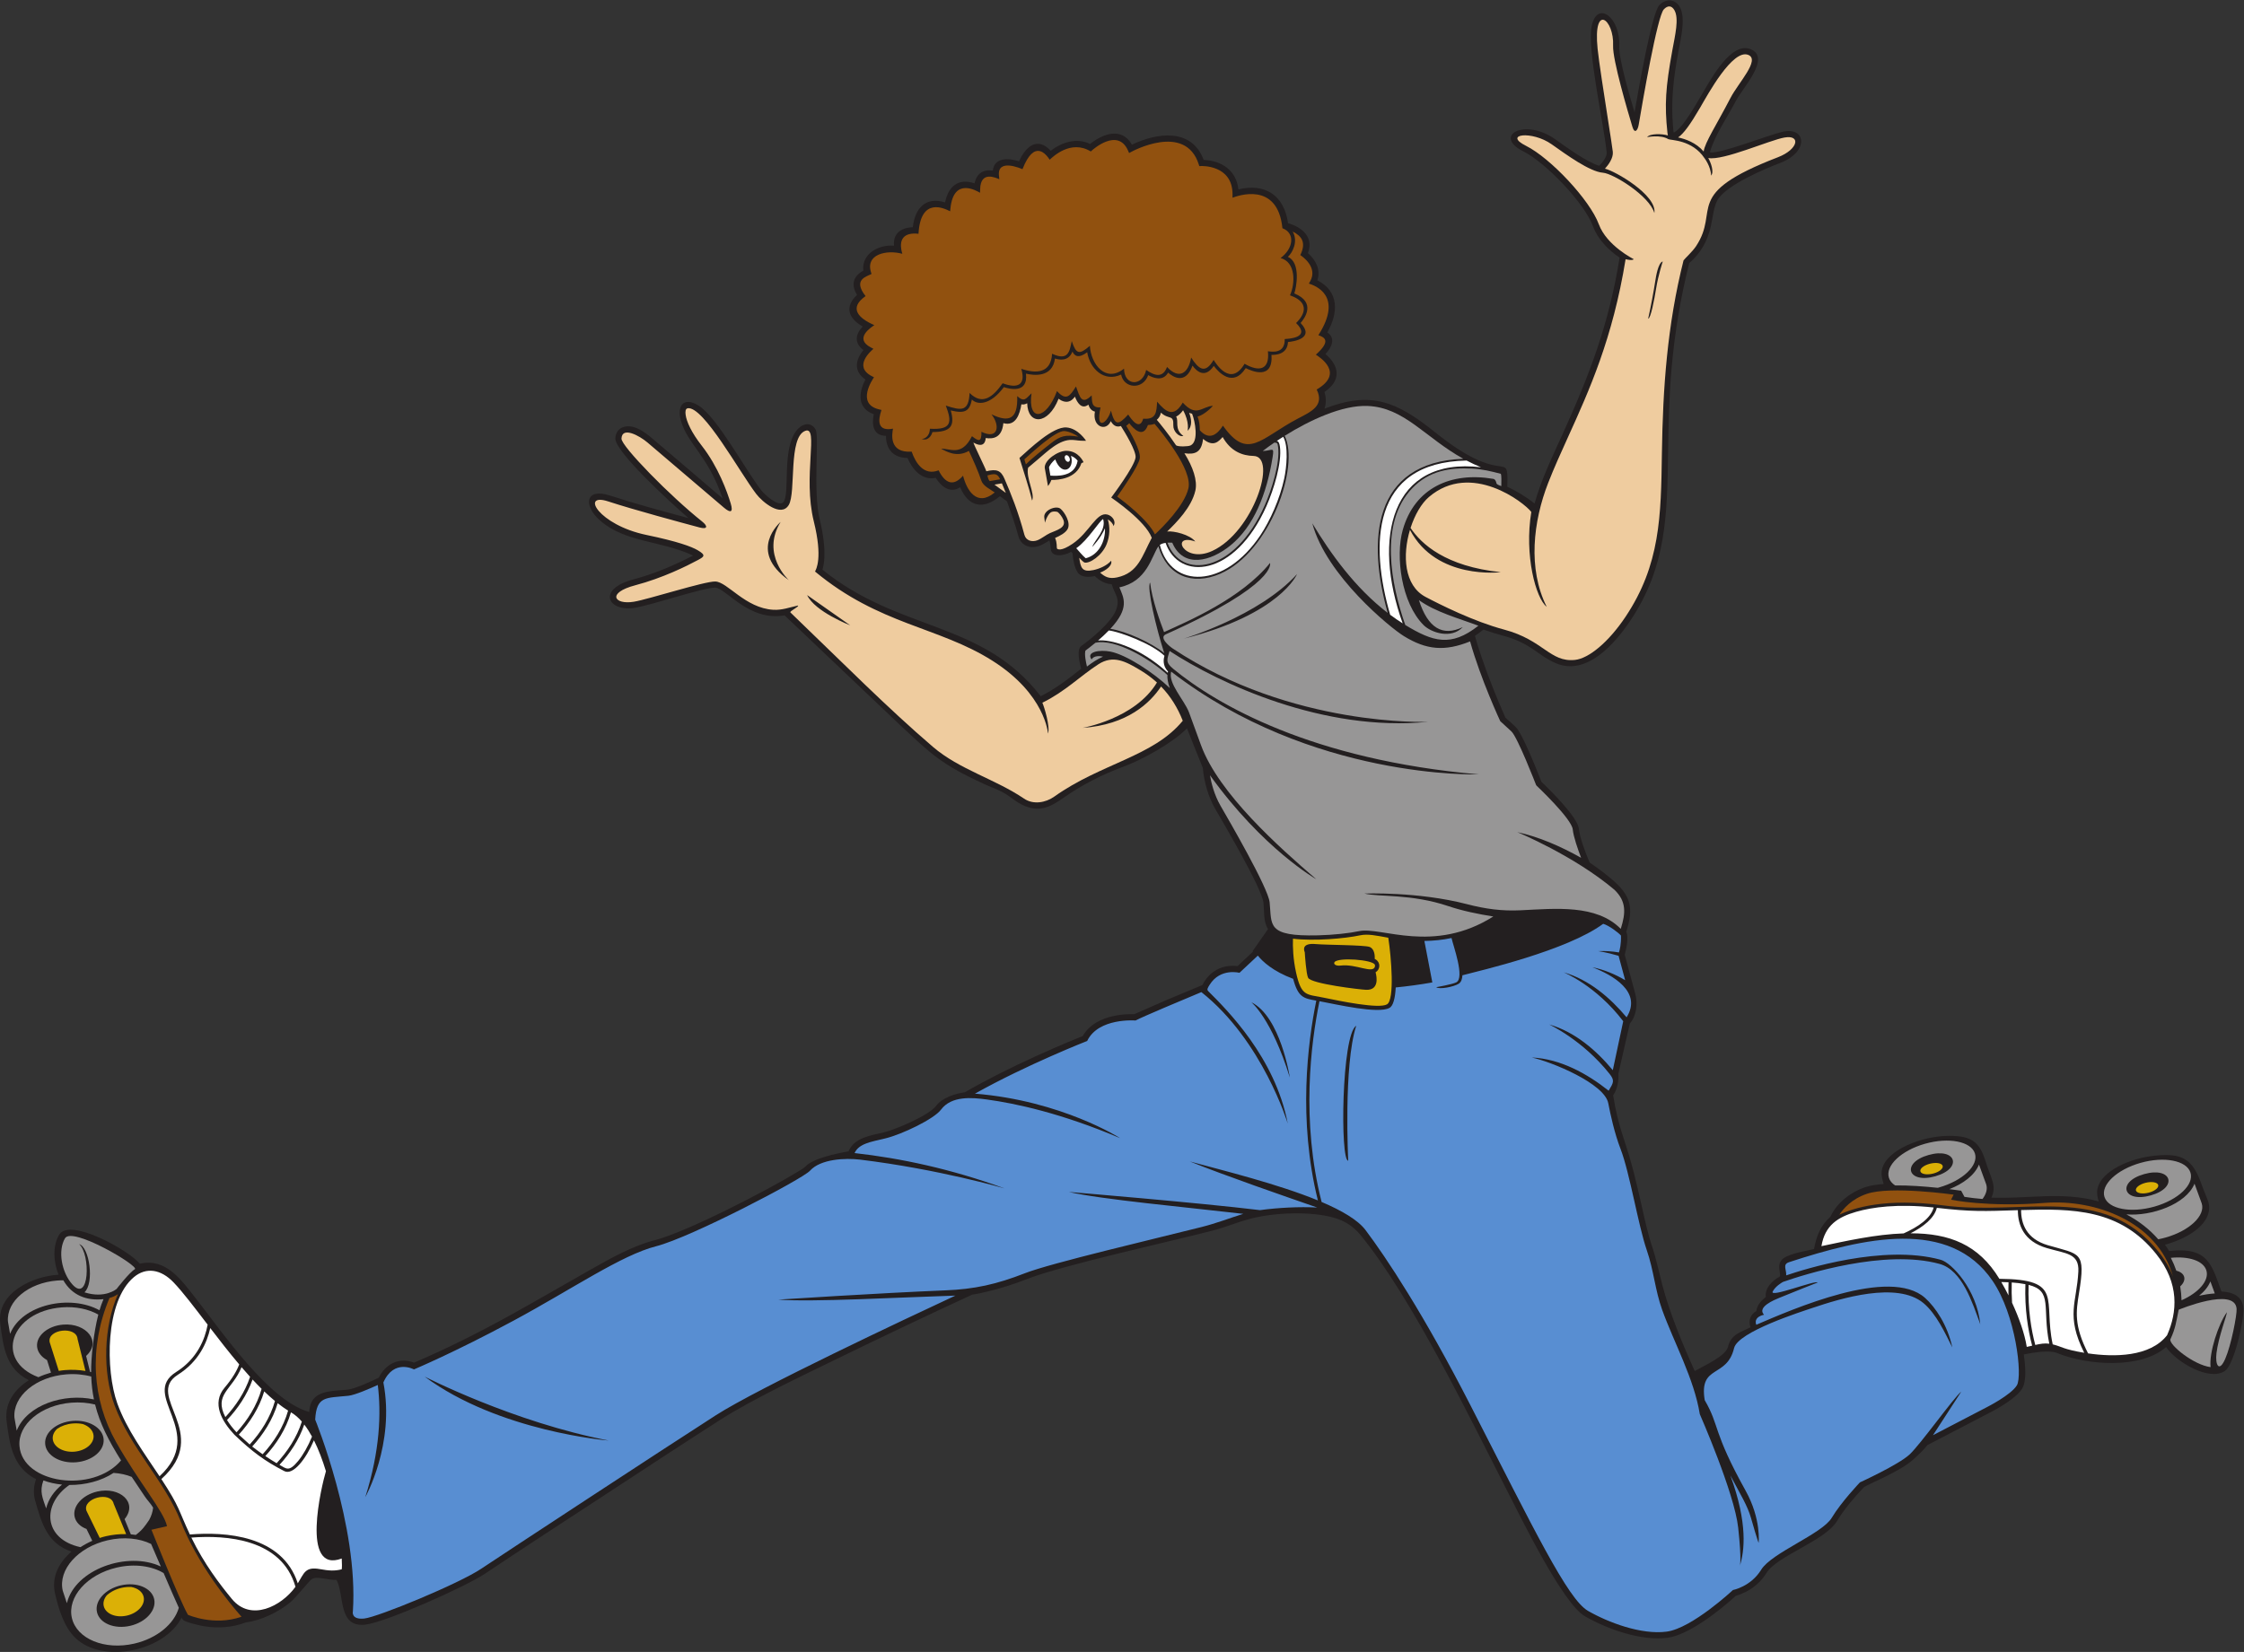 <?xml version="1.0" encoding="UTF-8" standalone="no"?>
<svg
   xmlns:dc="http://purl.org/dc/elements/1.1/"
   xmlns:cc="http://creativecommons.org/ns#"
   xmlns:rdf="http://www.w3.org/1999/02/22-rdf-syntax-ns#"
   xmlns:svg="http://www.w3.org/2000/svg"
   xmlns="http://www.w3.org/2000/svg"
   viewBox="0 0 694.693 511.547"
   height="511.547"
   width="694.693"
   xml:space="preserve"
   id="svg2"
   version="1.1"><rect x="0" y="0" width="694.693" height="511.547" fill="#333333" stroke="none"/><defs
     id="defs6" /><g
     transform="matrix(1.333,0,0,-1.333,0,511.547)"
     id="g10"><g
       transform="scale(0.1)"
       id="g12"><path
         id="path14"
         style="fill:#231f20;fill-opacity:1;fill-rule:evenodd;stroke:none"
         d="m 5027.86,945.996 c 3.48,-4.797 6.77,-9.719 9.87,-14.766 91.15,10.618 98.77,-32.539 121.37,-93.945 25.25,-1.133 49,-10.312 51.04,-39.238 1.85,-26.301 -21.38,-130.43 -42.91,-145.215 -36.8,-25.281 -114.44,21.895 -136.65,55.457 -59.26,-52.293 -184.83,-42.066 -252.98,-13.965 -18.43,7.61 -55.67,1.145 -77.44,-3.211 3,-22.871 7.33,-60.722 -3.79,-79.179 -12.83,-21.297 -53.96,-45.34 -76.24,-56.563 l -144,-74.949 c -8.53,-11.469 -21.4,-22.961 -31.85,-32.609 -32.44,-29.903 -107.2,-58.165 -115.91,-65.579 -22.19,-23.316 -45.45,-50.613 -62.03,-78.164 -27.73,-46.023 -139.48,-80.816 -163.89,-120.64 -11.52,-18.813 -27.99,-33.625 -47.57,-43.672 -6.85,-3.496 -15.88,-7.336 -23.5,-9.289 -36.94,-34.051 -109.42,-91.121 -158.89,-97.625 -60.88,-8.008 -139.52,19.988 -191.83,50.125 -51.52,29.676 -148.9,230 -179.6,289.804 -84.28,164.192 -221.25,449.747 -341.88,596.297 -17.15,20.84 -37.68,32.72 -60.15,39.32 -54.84,16.1 -141.41,12.57 -198.03,-2.82 -28.55,-7.757 -55.59,-19.175 -86.23,-27.14 -93.1,-24.211 -347.81,-80.207 -428.75,-111.926 -30.13,-11.809 -61.07,-21.68 -92.54,-29.191 -11.59,-2.754 -23.62,-5.758 -35.46,-7.223 C 2153.78,781.934 2050.04,732.676 1946.84,682.332 1862.95,641.414 1746.83,586.824 1670.23,537.656 1583.68,482.109 1497.72,425.645 1411.68,369.324 1316.21,306.836 1220.47,244.746 1125.64,181.289 1081.8,151.965 894.961,68.098 847.355,63.254 c -63.132,-6.418 -47.039,69.715 -65.902,104.082 -20.73,-1.059 -44.672,9.844 -57.461,1.773 -5.332,-3.355 -35.871,-41.98 -49.187,-53.281 C 648.004,93.086 606.465,72.91 571.309,68.684 540.547,56.777 506.996,54.402 474.551,59.531 c -9.082,1.438 -43.102,9.152 -49.059,14.5 -1.156,1.047 -2.539,3.188 -3.855,5.539 C 381.93,1.746 238.941,-28.379 175.523,32.109 148.594,57.805 136.02,100.012 127.832,135.469 c -9.008,39.121 9.633,72.976 38.258,97.656 -56.86,18.633 -70.137,67.434 -85.207,121.223 -3.656,15.886 -2.664,31.675 2.852,46.804 C 28.355,429.68 22.043,483.32 14.855,540.145 11.676,580.176 35.09,610.969 67.031,631.184 13.523,657.957 7.551,708.145 0.551,763.516 -7.574,834.426 75.906,872.781 136.008,876.289 c -11.57,28.613 -14.469,65.637 1.183,92.539 24.414,41.942 164.196,-37.461 187.344,-66.914 61.348,13.731 96.379,-37.648 130.414,-80.93 60.981,-77.527 169.399,-237.859 263.235,-263.543 2.336,51.329 48.703,47.793 89.476,51.934 16.965,1.727 54.406,19.277 71.953,27.617 15.746,32.063 47.086,48.223 81.887,35.008 77.31,32.863 151.53,70.473 225.04,111.066 62.35,34.446 123.82,70.45 185.82,105.489 45.42,25.664 97.32,54.941 148,67.84 73.89,18.808 263.36,116.585 332.82,159.395 4.22,2.6 14.16,8.3 17.23,11.71 16.96,18.88 73.21,30.7 100.32,35.4 13.4,32.11 51.68,36.83 81.68,43.98 27.11,6.45 105.29,39.7 121.44,61.46 14,18.86 44.04,28.81 66.76,31.71 13.52,7.83 27.19,15.4 40.96,22.78 52.9,28.36 107.24,54.05 162.23,78.12 23.47,10.26 47.01,20.35 70.81,29.78 15.4,27 43.73,40.88 73.32,46.91 14.53,2.97 31.12,4.52 46.05,3.81 l 77.58,33.99 80.98,33.88 c 15.64,31.54 46.17,48.36 81.48,43.81 l 35.91,33.62 -0.72,1.47 35.71,51.02 c -11.22,17.46 -8.53,40.92 -10.53,60.76 -3.45,33.88 -94.05,187.14 -112.25,218.63 -15.59,26.98 -26.27,63.68 -28.69,95.05 -12.55,30.44 -24.59,61.22 -36.73,91.85 -34.34,-34.81 -105.44,-73.64 -148.94,-89.58 -47.49,-17.4 -96.44,-42.47 -137.73,-71.69 -31.69,-22.44 -57.82,-34.99 -96.32,-16.26 -12.36,6.02 -24.23,15.96 -35.8,23.6 -16.76,11.04 -34.21,16.14 -52.05,24.38 -98.06,45.27 -120.63,67.1 -194.47,136.2 l -269.3,255.81 c -83.66,-14.67 -136.31,63.81 -161.24,64.39 -26.31,0.6 -145.12,-39.98 -186.56,-46.82 -62.34,-10.29 -89.83,43.25 -2.56,66.19 46.48,12.21 94.87,32.77 137.97,55.2 -76.03,35.4 -158.02,29.94 -216.58,81.82 -39.12,34.65 -33.91,76.43 23.9,57.48 59.92,-19.64 121.05,-35.93 181.91,-52.36 -48.99,42.61 -171.09,155.44 -169.88,185.34 0.52,12.66 7.52,23.22 20.03,26.67 22.82,6.33 47.31,-11.35 63.79,-25.33 100.62,-85.37 70.6,-60.04 165.39,-140.94 -34.37,100.36 -81.14,125.58 -96.88,180.44 -9.87,34.39 6,56.36 40.06,35.85 43.59,-26.25 108.63,-148.8 147.25,-198.38 6.56,-8.4 40.24,-39.5 50.79,-26.3 15.65,19.6 -4.13,121.11 29.88,165.62 12.16,15.92 33.12,22.9 44.79,2.87 9.17,-15.71 -6.91,-142.9 9.75,-210.02 7.9,-31.86 16.25,-82.14 6.16,-115.53 178.62,-145.1 371.45,-117.98 506.85,-294.04 33.87,16.97 64.45,40.33 93.97,63.9 -3.44,13.42 -11.39,44.56 0.35,52.82 23.83,16.98 68.22,54.17 79.59,81.03 12.34,29.19 -1.96,38.24 -9.07,62.52 -14.76,0.34 -28.82,8.7 -39.22,18.89 -12.88,-2.76 -30.84,-3.74 -39.24,7.84 -8.13,11.2 -11.45,31.11 -12.46,45.17 -1.01,1.11 -2.02,2.21 -3.03,3.31 -21.45,-11.63 -45.66,-11.25 -47.43,5.79 -0.74,7.21 -1.07,14 -3.17,20.74 -10.99,-7.09 -21.77,-13.96 -35.02,-15.37 -17.11,-1.81 -32.43,7.82 -36.9,24.65 -7.21,27.09 -17.19,55 -26.69,81.5 l -16.34,11.88 c -39.54,-32.86 -73.79,-23.91 -92.36,20.89 -22.82,-15.47 -43.93,1.29 -56.9,21.9 -31.62,-7.15 -54.03,19.44 -65.48,46.04 -32.81,0.33 -50.08,20.36 -49.91,51.45 -29.69,-0.11 -33.52,26 -28.31,50.16 -38.79,13.95 -35.67,49.95 -19.43,80.67 -27.58,18.75 -23.71,45.29 -4.58,68.37 -22.09,16.51 -18.61,37.14 -1.67,54.75 -33.49,18.7 -42.79,46.1 -13.13,73.4 -14.53,23.05 -9.36,43.45 14.4,56.25 -4.2,39.65 36.01,61.26 71.42,58.07 -2.88,28.51 16.69,42.11 43.6,42.83 4.87,44.27 29.8,71.96 75,57.73 7.51,37.9 31.41,56.97 68.42,44.27 4.51,22.57 20.05,33.11 42.37,29.51 3.74,31.51 36.56,29.46 60.96,21.74 15.56,34.93 42.98,57.59 73.44,24.5 26.14,19.81 60.52,31.01 91.49,15.76 30.54,24.31 73.63,39.69 97.23,-1.58 58.77,27.94 138.61,39.34 166.68,-35.46 42.2,-1.79 75.82,-24.63 80.63,-68.47 62.09,14.96 106.32,-13.82 115.25,-78.58 33,-9.45 60.09,-32.53 46.17,-69.5 18.38,-16.02 30.26,-39.03 21.88,-63.15 50.84,-25.62 48.99,-75.95 23.16,-120.99 20.15,-13.77 10.11,-34.82 -4.31,-50.33 32.98,-27.93 37.04,-61.53 -2.38,-88.09 4.07,-12.75 4.42,-26.39 -0.01,-38.84 107.77,41.77 167.33,17.34 257.32,-55.03 153.13,-123.14 166.67,-47.26 167.82,-107.45 l -0.54,-18.75 c 21.09,-9.94 44.98,-24.01 63.33,-39.13 15.69,55.88 41.29,108.66 65.15,161.25 63.59,140.07 107.72,256.17 132.45,410.06 -26.24,17.79 -50.63,42.48 -61.7,72.58 -20.01,54.47 -110.12,148.36 -162,174.32 -71.55,35.78 2.41,78.8 74.23,27.99 24.89,-17.6 73.1,-53.09 102.24,-61.53 7.28,7.52 18.21,21.03 17.21,30.92 -6.94,68.18 -46.47,241.88 -34.63,294.7 13.38,59.76 66.78,18.13 63.79,-47.26 -1.42,-31.17 26.04,-121.82 35.54,-154.32 11.04,64.2 40.78,231.32 57.54,249.13 15.59,16.54 38.39,14.55 48.66,-6.41 12.77,-26.02 0.72,-73.1 -4.37,-100.91 -11.19,-61.25 -17.87,-114.4 -12.33,-176.43 0.17,-1.82 0.67,-9.6 1.55,-12.25 21.64,9.41 56.86,74.84 69.7,96.16 18.23,30.29 63.9,115.36 108.52,97.63 48.93,-19.43 -18.59,-90.7 -33.73,-119.86 -19.09,-36.81 -49.74,-80.61 -60.59,-119.84 21.89,-4.88 134.49,39.72 168.78,47.73 54.29,12.7 62.63,-46.18 -5.48,-72.41 -38.61,-14.86 -121.85,-50.07 -144.56,-84.4 -9.72,-14.7 -12.55,-46.15 -16.81,-63.97 -8.19,-34.39 -23.17,-61.02 -49.96,-84.31 -20.09,-80.34 -33.65,-161.39 -40.91,-243.88 -5.83,-66.27 -7.26,-132.13 -8.2,-198.59 -2.03,-142.96 -4.02,-262.83 -86.85,-386.98 -35.82,-53.69 -101.87,-130.64 -173.7,-100.01 -43.27,18.45 -56.24,46.33 -124.12,64.37 -14.89,3.97 -29.59,8.68 -44.11,13.83 -6.39,-5.15 -12.97,-10.1 -19.8,-14.67 4.54,-16.16 9.63,-32.18 15.02,-48.06 16.25,-47.83 35.42,-96.08 56,-142.28 8.16,-6.85 16.1,-14.16 23.81,-21.5 15.4,-14.67 49.72,-101.64 59.69,-127.19 21.52,-20.46 84.26,-82.63 86.96,-109.23 2.26,-22.14 15.91,-56.6 24.93,-78.37 11.95,-8.07 31.66,-22.06 49.81,-37.33 44.96,-37.78 53.95,-66.22 35.13,-123.77 6.49,-12.2 0.12,-40.24 -3.43,-52.98 l 24.17,-89.56 c 6.59,-22.81 3.75,-51.8 -12.26,-70.25 l -26.66,-116.58 c 1.17,-16.55 -2.37,-36.47 -12.14,-50.26 5.69,-35.73 13.38,-67.32 24.9,-101.62 19.03,-56.62 28.93,-100.02 42.03,-158.01 7.08,-31.31 14.34,-64.982 24.81,-95.287 6.56,-19.004 14.92,-56.48 22.6,-86.011 16.95,-65.149 47.72,-138.821 75.17,-199.778 20.79,12.5 71.97,34.27 77.37,56.797 6.96,29.055 29.95,33.613 52.38,45.086 -5.83,15.102 -0.61,29.633 13.47,37.844 0.82,12.929 11.95,24.773 21.88,32.578 -2.67,20.598 14.99,37.996 31.94,47.019 5.72,6.184 -12.98,33.809 16.03,46.868 19.86,8.945 42.83,12.675 63.92,17.273 5.86,30.617 14.57,53.684 38.45,75.641 14.18,31.68 46.79,56.68 79.1,67.73 13.71,4.69 29.52,6.78 44.24,7.85 -3.42,11.35 -6.53,22.08 -3.88,34.04 9.86,44.49 91.76,77.95 156.45,77.8 52.31,-0.13 70.39,-14.13 84.66,-60.89 11.25,-36.85 25.97,-54.72 12.99,-82.61 86.29,-3.34 163.48,15.02 249.17,-8.87 -3.01,10.02 -5.03,19.67 -2.71,30.18 8.93,40.3 75.33,71.02 136,76.45 57.93,5.2 84.04,-5.4 105.26,-66.06 7.69,-21.98 16.27,-38.3 17.54,-48.03 6.54,-50.067 -60.7,-82.196 -102.28,-93.024 v 0" /><path
         id="path16"
         style="fill:#dbb006;fill-opacity:1;fill-rule:evenodd;stroke:none"
         d="m 4982.39,1089.69 c 14.23,3.7 27.56,1.61 29.77,-4.67 2.21,-6.28 -7.54,-14.38 -21.77,-18.08 -14.23,-3.69 -27.55,-1.6 -29.76,4.68 -2.2,6.28 7.55,14.36 21.76,18.07 z M 282.113,148.801 c 7.871,1.812 15.629,2.437 22.942,2.008 14.586,-2.711 25.82,-11.043 28.55,-22.86 4.188,-18.125 -13.16,-37.629 -38.742,-43.535 -25.59,-5.918 -49.746,3.984 -53.929,22.109 -1.957,8.457 0.777,17.2 6.843,24.739 8.653,8.004 20.536,14.343 34.336,17.539 z M 169.426,530.73 c 8.047,0.645 15.812,0.129 22.976,-1.375 14.036,-4.824 23.914,-14.707 24.887,-26.804 1.488,-18.547 -18.535,-35.285 -44.715,-37.375 -26.179,-2.102 -48.609,11.242 -50.094,29.785 -0.695,8.652 3.297,16.902 10.403,23.469 9.722,6.636 22.422,11.172 36.543,12.3 z m 10.742,196.094 18.355,-74.129 c -15.746,2.688 -31.785,3.289 -47.003,2.063 -4.887,-0.395 -9.911,-1.028 -15,-1.899 l -21.231,66.946 c -5.824,30.008 62.399,38.183 64.879,7.019 z m 83.797,-382.476 29.031,-70.637 c -15.976,0.352 -31.922,-1.414 -46.789,-4.856 -4.789,-1.101 -9.652,-2.468 -14.57,-4.082 l -30.824,63.11 c -10.161,28.828 56.121,46.914 63.152,16.465 z M 4481.84,1134.08 c 14.22,3.7 27.55,1.61 29.76,-4.67 2.21,-6.27 -7.54,-14.36 -21.76,-18.07 -14.24,-3.7 -27.57,-1.61 -29.77,4.68 -2.21,6.28 7.54,14.36 21.77,18.06 v 0" /><path
         id="path18"
         style="fill:#979696;fill-opacity:1;fill-rule:evenodd;stroke:none"
         d="m 132.438,862.742 c 4.949,0.395 9.847,0.567 14.679,0.547 20.133,-35.019 54.301,-48.055 93.305,-43.758 -3.66,-8.41 -6.766,-17.09 -9.367,-25.832 -68.18,37.617 -179.977,13.586 -207.61,-54.676 l -4.976,28.465 c -3.781,47.258 47.254,89.903 113.969,95.254 z m 4463.602,269.438 16.74,-45.96 c 3.44,-10.75 0.03,-22.59 -8.56,-33.99 -13.31,1.04 -27.25,2.61 -41.95,4.91 l -7.63,14.31 c -8.06,1.15 -17.32,2.4 -27.42,3.65 31.66,12.36 58.66,32 68.82,57.08 z m 537.43,-271.45 10.18,-27.937 c -11.88,-0.742 -24.37,-2.715 -36.42,-5.266 11.93,9.575 21.18,20.715 26.24,33.203 z m -91.86,54.797 c 41.26,4.18 75.32,-6.75 82.41,-28.964 7.46,-23.34 -17.27,-51.797 -57.57,-69.688 -0.34,11.141 -1.38,21.934 -3.09,32.371 16.09,14.484 11.52,31.574 -9.02,36.367 -3.54,10.41 -7.8,20.383 -12.73,29.914 z m 54.98,172.243 16.76,-45.95 c 8.95,-28.03 -28.51,-63.441 -83.65,-79.086 -5.9,-1.671 -11.71,-3.039 -17.39,-4.121 -20.21,23.282 -45.31,42.677 -73.99,57.887 57.45,-4.9 138.8,23.21 158.27,71.27 z m -125.48,48.31 c 55.13,15.64 107.09,5.58 116.04,-22.47 8.94,-28.04 -28.52,-63.45 -83.65,-79.09 -55.13,-15.63 -107.11,-5.57 -116.04,22.47 -8.94,28.05 28.52,63.46 83.65,79.09 z m 8.32,-26.08 c 64.27,18.22 79.95,-31.18 15.75,-49.39 -64.27,-18.23 -79.95,31.18 -15.75,49.39 z m -508.89,70.49 c 55.14,15.62 107.1,5.56 116.04,-22.48 8.96,-28.04 -28.51,-63.46 -83.64,-79.08 l -2.67,-0.75 c -31.38,3.3 -66.98,5.93 -99.08,5.58 -7.07,4.66 -12.04,10.58 -14.3,17.63 -8.94,28.04 28.52,63.46 83.65,79.1 z m 8.33,-26.1 c 64.27,18.23 79.94,-31.18 15.75,-49.38 -64.28,-18.22 -79.95,31.18 -15.75,49.38 z M 153.867,644.785 c 20.602,1.649 40.328,-0.254 58.043,-5.019 0.68,-18.821 2.793,-36.375 6.266,-53.211 C 148.629,601.699 63.035,574.063 38.801,514.18 l -5.262,30.047 c -3.992,49.894 49.895,94.933 120.328,100.558 z m 15.071,-108.047 c 37.492,2.996 69.613,-16.113 71.742,-42.668 2.125,-26.55 -26.559,-50.515 -64.043,-53.511 -37.492,-3 -69.617,16.101 -71.739,42.656 -2.125,26.551 26.551,50.515 64.04,53.523 z m -3.379,42.266 c 19.543,1.562 38.312,-0.078 55.316,-4.324 10.988,-44.172 31.563,-84.028 60.262,-129.844 -65.84,-77.324 -228.887,-54.106 -235.903,33.602 -3.996,49.89 49.887,94.921 120.325,100.566 z m -22.047,221.418 c 32.097,2.566 61.984,-3.977 84.785,-16.699 -11.152,-43.606 -16.902,-100.278 -16.609,-133.789 l -2.512,0.613 -9.192,37.098 c 37.11,33.351 0.196,77.023 -53.269,72.746 -35.508,-2.84 -62.672,-25.547 -60.66,-50.696 1.055,-13.152 9.879,-24.375 23.14,-31.679 l 9.219,-29.168 c -9.867,-2.707 -19.758,-6.25 -29.27,-10.618 -102.598,38.762 -65.051,152.637 54.367,162.192 z m 0.547,-411.699 c -18.231,-14.907 -31.676,-33.664 -36.911,-55.317 -8.007,24.145 -15.925,38.828 -6.363,64.961 13.5,-5 28.164,-8.199 43.274,-9.644 z M 249.988,259.348 c 37.492,8.66 73.825,4.707 100.973,-8.567 6.465,-14.773 14.348,-33.176 22.59,-52.441 -76.848,36.531 -199.141,-6.211 -218.219,-85.086 l -9.605,28.953 c -11.274,48.77 35.418,101.211 104.261,117.141 z m 30.774,-104.68 c 36.644,8.469 71.218,-5.715 77.222,-31.672 6,-25.945 -18.847,-53.863 -55.496,-62.344 -36.633,-8.465 -71.218,5.715 -77.218,31.672 -5.997,25.957 18.847,53.867 55.492,62.344 z m -9.551,41.309 c 41.246,9.531 81.094,3.796 108.844,-12.832 12.8,-29.883 25.8,-60.071 35.215,-80.567 C 404.801,65.422 364.973,31.582 312.043,19.348 243.191,3.43 178.219,30.066 166.949,78.848 155.668,127.605 202.367,180.066 271.211,195.977 Z m -7.516,219.875 c 15.293,-0.911 29.598,-4.086 42.172,-9.219 9.531,-14.399 19.707,-29.492 30.504,-45.586 6.68,-9.973 12.969,-15.422 19.231,-25.852 -0.95,-9.718 -4.094,-19.336 -9.118,-28.515 -10.031,-14.754 -16.074,-23.567 -31.07,-34.883 -3.832,0.586 -7.695,1.023 -11.574,1.348 l -14.524,35.363 c 31.813,38.426 -11.109,76.211 -63.371,64.137 -34.707,-8.028 -58.246,-34.469 -52.562,-59.051 2.969,-12.864 13.351,-22.664 27.535,-27.949 l 13.406,-27.5 c -9.375,-4.122 -18.625,-9.075 -27.394,-14.793 -86.848,18.867 -89.903,100.015 -25.836,144.492 36.695,-0.332 74.297,9.273 102.601,28.008 v 0" /><path
         id="path20"
         style="fill:#dbb006;fill-opacity:1;fill-rule:nonzero;stroke:none"
         d="m 3224.16,1659.14 c -26.96,4.84 -47.22,9.51 -65.55,5.57 -35.45,-7.62 -107.74,-13.71 -155.79,-7.85 -0.64,-18.54 0.15,-47.1 7.37,-79.4 12.34,-55.23 24.13,-49.28 63.1,-57.38 38.5,-7.99 129.33,-26.83 148.02,-15.64 v 0 c 17.89,10.76 9.9,109.54 2.85,154.7 z m -31.19,-62.78 c -4.45,11.91 -86.24,17.81 -93.76,5.94 v 0.01 c -2.78,-4.38 2.89,-9.27 14.43,-7.82 35.3,4.44 75.09,-20.06 79.55,-2.26 0.35,1.36 0.28,2.81 -0.22,4.13 z m 2.03,12.32 c 11.58,-7.33 10.82,-22.97 -0.32,-29.83 3.07,-11.52 8.34,-41.84 -22.12,-40.7 -12.87,0.48 -127.42,13.75 -134.57,27.9 -4.47,8.8 -7.38,52.51 -7.82,59.55 -2.07,4.7 -7.46,21.82 25.73,18.79 23.76,-2.18 112.8,-2.07 124.8,-6.61 11.68,-4.42 12.4,-20.51 12.07,-28.01 0.94,-0.38 1.7,-0.75 2.23,-1.09 v 0" /><path
         id="path22"
         style="fill:#91510f;fill-opacity:1;fill-rule:nonzero;stroke:none"
         d="m 3057.92,2932.68 c 65.04,38.15 7.73,74.5 -1.94,80.97 34.55,30.94 21.93,39.98 5.82,45.21 59.1,92.65 -8.45,115.34 -22.03,119.93 l 2.96,5.23 c 18.89,33.52 -19.96,58.96 -22.92,60.98 14.39,29.2 3.24,44.29 -17.72,54.63 13.38,-22.66 -0.31,-49.32 -11.17,-58.82 30.98,-13.24 19.48,-72.97 14.94,-84.97 51.71,-20.64 23.77,-58.23 14.68,-68.61 33.65,-35.5 -15.43,-42.9 -29.34,-44.25 -1.25,-28.18 -27.45,-30.19 -38.27,-29.81 4.04,-59.72 -46.43,-37.6 -59.84,-30.72 -29.91,-46.72 -63.7,-8.95 -74.24,5.12 -20.96,-31.2 -40.8,-11.2 -49.36,0.63 -16.65,-45.94 -46.14,-25.6 -56.69,-16.27 -12.32,-22.05 -36.36,-11.44 -46.19,-5.81 -12.32,-34.98 -56.59,-31.32 -62.88,1.29 -39.44,-18.29 -72.47,13.05 -78.81,51.85 -20.46,-15.35 -29.92,-8.46 -34.28,1.63 -8.9,-23.59 -30.81,-19.38 -40.59,-16.12 -5.77,-45.59 -50.45,-39.28 -67.34,-35.19 5.61,-47.31 -39.05,-35.41 -51.38,-31.33 -31.84,-42.9 -61.98,-41.64 -74.2,-28.79 -5.33,-27.69 -16.63,-33.2 -49.07,-25.4 10.31,-36.66 -0.35,-49.97 -42.55,-50.2 -2.36,-8.91 -10.81,-21.55 -25.15,-15.88 4.89,-0.46 18.7,4.03 19.22,23.62 50.62,-3.01 51.77,14.65 36.96,53.77 37.46,-12.39 53.08,-13.63 55.27,29.37 29.65,-29.79 54.37,-9.28 76.77,22.48 33.72,-12.78 54.65,-4.93 43.27,33.55 33.5,-11.27 68.81,-11.38 71.53,35.03 38.07,-17.78 40.64,5.93 45.66,29.38 10.3,-30.28 17.01,-32.59 42.15,-10.96 2.42,-43.12 36.78,-86.92 79.24,-53.06 0.74,-41.24 43.22,-41.6 51.46,-2.98 19,-13.1 38.4,-20.07 48.47,6.91 27.65,-29.74 49.44,-15.36 56.02,21.88 17.12,-26.93 32.56,-39.24 52.13,-5.47 5.51,-8.57 39.4,-64.06 71.9,-8.96 32.53,-19.03 58.95,-15.52 54.2,29.08 8.85,-1.26 40.03,-6.59 39.04,28.36 8.4,0.48 61.79,2.59 26.41,37.15 6.44,6.45 44.25,43.5 -14.17,64.41 12.78,28.4 13.23,77.34 -21.89,86.52 29.84,22.13 34.56,57.94 4.32,69.33 v 0 c -11.27,110.81 -106.29,74.32 -115.91,70.87 l 0.05,7.13 c 0.44,70.15 -73.16,66.46 -73.37,66.45 l -3.82,-0.15 -1.15,3.63 c -31.2,98.79 -156.74,29.5 -157.11,29.31 l -4.79,-2.59 -2.15,5.02 c -23.96,55.99 -83.86,1.28 -84.03,1.13 l -2.76,-2.51 c -46.55,28.55 -88.89,-13.04 -95.45,-19.15 -7.89,11.9 -35.22,49.52 -63.23,-22.02 -3.26,1.35 -58.8,25.94 -54.63,-15 l 0.85,-8.3 c -8.03,3.31 -43.54,20.4 -44.53,-23.24 l -0.2,-8.22 c -7.73,4.25 -61,36.89 -68.74,-35.87 l -0.76,-7.16 c -12.59,6.31 -68.53,34.87 -73.45,-52.26 -34.34,3.91 -47.52,-13.28 -37.54,-46.53 -35.35,9.88 -89.08,-0.18 -71.46,-46.73 -11.14,-6.18 -44.46,-12.72 -13.89,-51.48 -39.88,-27.92 -16.38,-51.61 20.32,-67.49 -7.11,-4.91 -47.83,-30.78 -8.41,-51.64 l 6.35,-3.36 c -5.11,-4.55 -48.03,-40.68 -3.67,-63.58 l 4.93,-2.55 c -2.48,-3.76 -42.59,-61.8 12,-74.62 l 5.35,-1.27 c -8.93,-26.53 -8.53,-50.19 26.83,-43.47 -1.99,-10.85 -10.86,-56.97 43.33,-53.4 9.37,-26.91 28.49,-56.53 62.56,-43.42 14.52,-28.88 33.37,-39.39 56.76,-12.42 8.47,-33.46 31.91,-73.67 73.61,-38.96 -9.94,7.22 -26.71,14.6 -30.94,27.06 -8,23.57 -18.12,46 -29.07,69.51 -28.88,-16.74 -54,-0.2 -64.58,4.89 20.1,1.64 47.39,-19.39 71.69,29.25 14.63,-11.41 22.57,-15.41 22.02,10.23 38.79,-19.07 44.21,14.27 23.25,40.58 38.34,-18.34 61.82,-14.48 59.83,42.28 16.73,-15.02 19.89,-5.9 33.28,6.62 -9.45,-67.69 34.26,-62.13 59.07,5.12 21.85,-24.19 30.6,-11.04 44.11,10.71 9.08,-24.34 12.73,-44.09 36.42,-20.72 1.16,-15.6 -0.77,-28.84 20.57,-28.1 -12.46,-56.97 16.73,-35.82 24.15,-7.19 9.24,-35.14 16.73,-34.99 40.16,-9.17 7.98,-12.37 26.72,-38.06 34.85,-9.65 30.67,-2.77 30.81,15.6 32.3,39.48 19.9,-23.6 38.46,-38.6 59.56,-2.1 31.78,-35.11 43.92,-9.39 70.1,-7.39 -9.93,-11.72 -26.93,-23.68 -35.72,-24.86 4.31,-12.18 4.76,-19.19 5.26,-32.09 22.5,-25.04 41.14,-8.92 53.67,10.77 57.99,-82.2 87.08,-29.28 173.77,16.25 31.08,16.31 62.47,29.93 43.96,67.66 z m -764.89,-199.57 c 1.21,-5.31 2.51,-10.17 5.45,-13.18 l 24.2,4.19 c -6.43,13.96 -12.4,13.54 -29.65,8.99 z m 89.45,25.77 c 11.96,12.16 39.78,34.53 58.74,49.32 22.07,17.21 33.33,19.68 62.94,15.02 -7.19,5.26 -20.95,12.09 -32.05,12.96 -20.74,1.63 -80.03,-54.23 -93.1,-65.68 l 3.47,-11.62 z m 233.15,89.46 c 9.37,-14.89 34.06,-57.36 31.47,-75.28 -2.58,-17.87 -41.46,-73.57 -52.47,-89.07 15.52,-11.41 71.3,-53.96 87.62,-87.83 16.68,15.5 68.28,66.1 77.76,107.04 10.06,43.42 -63.57,132.17 -78.62,149.76 -5.82,-2.18 -11.67,-2.7 -15.41,-2.78 -11.46,-32.75 -34.46,-7.49 -43.35,4.15 -2.46,-2.39 -4.79,-4.37 -7,-5.99 v 0" /><path
         id="path24"
         style="fill:#ffffff;fill-opacity:1;fill-rule:nonzero;stroke:none"
         d="m 2502.75,2767.22 c -3.23,4.09 -8.29,8.83 -15.52,11.32 9.38,-30.61 -20.68,-49.74 -36.58,-8.15 -6.55,-5.18 -14.26,-15.22 -14.36,-19.07 h 0.01 l 3.13,-18.68 c 12.48,-0.55 56.58,-4.6 63.32,34.58 z m -27.52,12.52 c 6.46,3.05 13.36,-11.59 6.9,-14.63 -6.45,-3.04 -13.35,11.59 -6.9,14.63 z m 24.3,-215.74 c 6.27,-6.73 13.65,-16.46 21.99,-23.32 30.52,7.77 46.12,40.16 44.7,69.71 -9.91,-23.47 -29.54,-43.31 -29.63,-43.38 6.75,17.88 32.91,38.96 25.35,64.8 -8.8,-4.31 -35.44,-49.37 -62.41,-67.81 v 0" /><path
         id="path26"
         style="fill:#979696;fill-opacity:1;fill-rule:nonzero;stroke:none"
         d="m 2716.74,2239.15 c -4.93,13.51 -5.92,23.44 -5.49,30.3 -41.18,37.89 -121.3,85.04 -167.23,74.91 -11.03,-9.18 -20,-15.85 -23.2,-18.19 -2.57,-8.58 1,-26.52 3.54,-37.05 12.18,9.28 24.33,17.35 37.41,23.08 -6.54,1.46 -21.52,3.05 -26.56,-6.65 -13.74,17.72 18.35,23.15 43.49,18.33 36.16,-6.94 100.37,-48.51 138.04,-84.73 z m 32.31,114.7 c 0,0 174.52,52.03 263.24,150.03 0,0 -38.2,-93.22 -263.24,-150.03 z m -45.16,-33.73 c -19.01,59.07 -41.16,153.58 -32.84,164.06 4.24,-39.18 23.79,-92.51 32.4,-115.02 56.99,25.79 179.85,78.52 246.13,160.59 0,0 18.55,-49 -241.9,-165.69 -17.07,-7.65 8.58,-28.17 15.87,-33.01 276.75,-183.78 593.27,-170.3 593.27,-170.3 -242.76,-24.5 -485.95,89.67 -600.58,164.52 -5.11,-19.15 -10.97,-25.44 8.29,-41.31 101.02,-83.17 321.93,-211.51 709.74,-245.37 0,0 -388.43,-13.22 -714.3,238.8 -7.82,-26.94 29.58,-64.87 41.16,-94.08 l 28.08,-76.81 c 41.21,-112.75 181.62,-237.43 267.72,-311.44 0,0 -123.78,70.25 -246.86,241.52 3.09,-17.97 9.87,-45.55 24.45,-70.78 17.75,-30.71 110.66,-190.45 114.11,-224.35 5.39,-53 -8.06,-79.63 111.88,-76.79 36.51,0.86 73.99,5.07 96.01,9.81 50.75,10.92 172.56,-53.76 311.58,33.99 -34.55,5.42 -72.22,13.15 -104.36,24.04 -85.91,29.09 -161.81,20.84 -195.02,29.31 0,0 124.29,4.91 238.38,-24.75 42.93,-11.16 80.93,-16.25 124.75,-14.16 80.54,3.85 175.73,14.24 232.22,-43.18 11.58,36.93 13.49,63.68 -14.78,90.93 -94.81,79.95 -225.63,133.82 -225.63,133.82 49.5,-10.6 100.25,-32.69 148.3,-59.6 -7.35,19.2 -17.6,48.35 -19.38,65.81 -2.55,25.1 -83.82,101.5 -84.04,101.71 l -1.24,1.85 c -0.11,0.31 -42.7,110.35 -57,123.97 l -26.11,24.03 c -0.14,0.31 -45.49,97.6 -70.02,185.28 -58.45,-23.59 -101.21,-20.17 -154.03,12.46 -31.25,19.31 -179.94,140.23 -212.44,261.9 42.31,-70.16 99.04,-149.7 175.14,-208.19 -47.2,167.35 -36.82,350.24 175.64,358.05 -88.97,49.36 -136.87,119.42 -222.47,122.75 -58.85,2.29 -134.33,-32.99 -192.47,-69.38 35.09,-69.8 -32.97,-269.51 -149.67,-320.39 -65.56,-28.57 -123.81,-4.23 -143.56,63.91 -16.61,-24.93 -26.47,-81.99 -90.61,-95.52 10.35,-25.08 24.03,-48.05 -20.95,-96.35 36.01,-5.32 96.11,-32.45 125.14,-56.64 z m 255.69,489.29 c -9.87,-6.77 -18.95,-13.38 -27.02,-19.61 22.51,0.83 26.96,11.38 23.05,-13.59 -13.63,-86.88 -44.23,-161.86 -97.51,-205.39 -45.65,-37.3 -109.64,-54.98 -135.63,6 -3.73,0.23 -7.48,0.27 -11.08,0.04 30.28,-85.18 155.04,-73.2 225.97,86.96 15.21,34.35 36.05,98.33 30.86,135.49 -1.28,9.17 -1.76,9.73 -8.64,10.1 z m 304.05,-423.75 c 64.05,-38.96 106.07,-52.03 169.77,-1.7 -44.59,16.78 -98.82,31.36 -138.1,59.47 20.85,-65.34 55.36,-85.12 101.85,-62.66 -27.01,-28.67 -73.6,-12.74 -90.96,4.6 -51.83,51.76 -65.63,159.8 -48.49,220.86 27.44,97.81 112.1,135.77 210.33,118.87 4.35,-0.74 6.36,-5.55 7.32,-10.03 0.74,-3.57 7.83,-5.32 11.28,-6.76 0.22,8.88 0.69,25.78 -1.24,28.56 -23.5,6.08 -42.35,10.83 -67.03,12.08 -49.94,2.51 -99.13,-4.28 -138.9,-45.96 -76.73,-80.39 -49.05,-222.58 -15.83,-317.33 v 0" /><path
         id="path28"
         style="fill:#ffffff;fill-opacity:1;fill-rule:nonzero;stroke:none"
         d="m 3228.57,2409.35 c 9.4,-7 19.1,-13.68 29.09,-19.98 -71.09,196.75 -27.8,387.74 181.85,362.68 -11.8,4.8 -22.91,10.05 -33.45,15.6 -223.04,-3.84 -224.33,-196.89 -177.49,-358.3 z m -521.6,167.06 c 30.59,-88.62 160.5,-81.06 234.34,85.66 16.92,38.23 36.28,101.39 31.19,137.84 -1.18,8.5 -3.34,12.87 -7.44,13.22 4.83,3.24 9.83,6.51 14.98,9.77 12.78,-21.26 7.93,-71.33 2.55,-96.67 -10.06,-47.43 -33.03,-98.44 -55.23,-131.78 -83.11,-124.84 -207.43,-125.29 -233.75,-22.74 3.51,2.5 8.16,3.97 13.36,4.7 z m 4.96,-301.71 c 0.22,1.11 0.47,2.08 0.74,2.91 -13.78,13.91 -10.08,30.73 -8.36,36.5 -30.15,28.92 -106.87,56.77 -129.2,58.8 -8.17,-8.43 -16.91,-16.43 -24.98,-23.38 25.75,3.44 94.8,-13.22 161.8,-74.83 v 0" /><path
         id="path30"
         style="fill:#588ed2;fill-opacity:1;fill-rule:evenodd;stroke:none"
         d="m 3149.68,1454.59 c -29.76,-92.56 -18.57,-312.73 -18.55,-313.37 -19.1,-0.97 -15.57,292.36 18.55,313.37 z M 986.125,639.641 c 0,0 205.555,-105.832 427.405,-148.578 0,0 -254.41,20.355 -427.405,148.578 z M 2905.98,1509.34 c 0,0 46.81,-36.64 89.56,-175.03 0,0 -21.37,141.45 -89.56,175.03 z m 15.22,108.24 -42.65,-39.94 c 0,0 -44.4,11.87 -69.21,-27.73 -4.24,-6.76 -7.04,-11.16 -3.5,-14.7 43.2,-43.17 155.2,-153.51 184.9,-307.83 0,0 -58.51,192.98 -200.67,305.4 -36.81,-15.36 -138.63,-58.03 -152.93,-65.96 0,0 -86.12,7.09 -112.26,-47.52 0,0 -139.79,-54.73 -260.66,-122.39 201.73,-16.4 337.23,-103.39 337.23,-103.39 -135.52,57.6 -242.22,80.74 -310.34,89.92 -33.82,4.55 -81.56,8.83 -105.7,-23.68 -16.26,-21.91 -90.98,-57.68 -129.66,-66.9 -34.5,-8.22 -61.03,-12.12 -71.09,-33.97 105.94,-11.86 223.89,-36.56 348.18,-82.05 0,0 -152.39,44.51 -335.28,66.78 -34.52,4.2 -91.96,1.51 -116.43,-25.74 -17.4,-19.38 -276.55,-154.911 -357.22,-175.439 -80.67,-20.539 -194.19,-98.996 -331.08,-172.785 -136.88,-73.777 -231.467,-113.34 -231.467,-113.34 0,0 -46.582,25.2 -70.894,-30.105 l -0.137,-0.059 C 917.895,483.074 848.32,359.48 848.32,359.48 c 34.184,107.7 37.145,195.278 29.078,260.657 -18.976,-8.645 -53.503,-23.582 -68.281,-25.086 -52.656,-5.356 -74.078,-0.219 -77.125,-55.395 0,0 100.817,-246.824 87.559,-445.39 0,0 -5.02,-19.879 26.347,-16.688 31.372,3.191 218.982,80.383 271.742,115.684 52.75,35.301 427.45,281.179 544.81,356.511 97.95,62.864 444.45,225.813 556.41,278 -129.79,-4.043 -335.61,-15.578 -411.33,-9.304 0,0 233.89,15.222 387.85,21.472 67.62,2.735 118.69,13.836 185.38,39.969 59.16,23.188 303.19,80.285 410.84,107.453 33.2,8.387 63.32,20.237 95.8,30.317 -129.15,15.02 -331.7,33.68 -405.07,50.87 0,0 301.15,-24.9 443.86,-42.21 42.17,5.65 90.87,8.29 132.93,6.03 -75.68,26.18 -216.73,75.06 -295.8,107.02 79.38,-21.58 204.46,-52.3 297.36,-90.5 -46.44,187.6 -23.59,366.87 -3.69,464.1 -29.1,5.17 -42.27,7.3 -53.74,50.7 -47.61,17.68 -71.54,40.78 -82.05,53.89 z m 148.11,-572.29 c 46.71,-19.89 84.28,-41.74 102.05,-65.329 47.91,-63.606 134.88,-194.356 244.46,-408.574 147.25,-287.891 225.27,-449.004 272.03,-475.938 46.76,-26.941 123.68,-56.102 182.76,-48.332 59.08,7.773 153.93,96.66 153.93,96.66 0,0 41.48,7.739 65.64,47.168 24.17,39.438 141.23,83.039 163.82,120.547 22.6,37.524 65.57,82.395 65.57,82.395 0,0 89.19,40.761 114.94,64.511 25.76,23.75 103.09,132.864 120.31,146.204 l -65.65,-101.157 124.35,64.731 c 0,0 56.95,28.679 70.52,51.187 13.55,22.512 -2.56,163.508 -56.37,242.551 -99.9,146.726 -299.7,100.145 -472.81,43.469 -15.64,-5.11 -5.62,-16.953 -6.56,-30.656 40.13,13.664 225.2,73.144 358.97,36.23 25.3,-6.98 83.78,-69.094 91.81,-149.844 -18.42,50.508 -42,125.742 -94.47,140.235 -127.67,35.246 -314.6,-24.621 -363.55,-41.707 -3.65,-1.907 -18.2,-10.707 -24.11,-22.446 -7.87,-15.672 100.58,27.571 104.27,20.918 0,0 -55.92,-21.812 -89.37,-35.742 -10.17,-4.234 -52.26,-21.023 -35,-39.101 0,0 -25.03,-4.137 -18.04,-23.25 82.9,35.351 310.15,136.003 392.17,62.199 24.25,-21.836 52.13,-63.344 63.12,-114.914 -16.58,33.086 -37.16,78.261 -67.17,103.172 -61.36,50.898 -191.87,10.863 -257.13,-11.192 -26.3,-8.894 -173.41,-55.351 -182.54,-93.523 -16.99,-70.899 -81.89,-37.129 -68.2,-120.871 35.54,-61.2 17.39,-70.614 95.11,-210.594 36.48,-65.703 30.15,-120.781 30.15,-120.781 0,0 -1.61,0.937 -17.93,58.25 -7.89,27.746 -24.91,55.136 -47.78,98.312 41.1,-112.012 32.8,-176.543 21.96,-210.359 0,0 4.86,8.672 -3.77,88.98 -8.64,80.324 -89.13,263.653 -89.13,263.653 -13.26,82.406 -59.92,166 -87.42,242.355 -16.5,45.801 -19.51,91.621 -35.76,138.711 -19.97,57.832 -39.35,179.122 -60.88,235.042 -14.05,36.49 -23.59,80.18 -28.52,106.14 -8.68,45.82 -131.42,96.3 -177.75,106.35 66.59,-3.08 128.59,-37.5 178.64,-77.19 11.41,18.94 14.34,23.66 2.04,39.18 -62.46,78.72 -140.23,114.76 -140.23,114.76 59.76,-17.14 109.32,-59.89 147.81,-106.25 l 24.2,113.75 c -63.64,83.48 -138.6,113.67 -138.6,113.67 59.05,-16.94 108.15,-58.87 146.44,-104.61 37.16,59.48 -33.46,98.66 -79.18,116.25 26.95,-5.46 52.3,-16.08 75.85,-29.96 l -15.29,56.61 c -28.93,8.61 -47.63,10.87 -47.63,10.87 16.32,0.78 32.52,-0.37 48.49,-3.02 2.09,6.44 5.28,19.6 4.69,39.17 -5.94,6.94 -28.33,23.68 -41.31,27.3 -84.81,-62.46 -283.36,-108.13 -326.94,-119.59 -0.32,-6.79 -2.09,-15.5 -8.55,-19.62 -11.42,-7.24 -45.19,-13.82 -52.22,-8.07 0,0 36.19,6.35 46.33,11.18 20.97,10 -7.45,86.7 -10.82,103.12 -21.04,-4.5 -41.31,-6.48 -63.04,-6.87 l 18.46,-96.35 c -30.47,-5.3 -58.73,-9.09 -85,-11.63 -1.37,-24.43 -5.72,-43.47 -15.04,-47.75 -26.31,-13.9 -119.92,7.86 -162.09,15.76 -19.96,-97.36 -43,-278.04 4.96,-466.37 v 0" /><path
         id="path32"
         style="fill:#91510f;fill-opacity:1;fill-rule:evenodd;stroke:none"
         d="M 254.281,822.168 C 205.422,706.504 214.301,585.527 269.465,487.773 322.016,394.648 381.383,325.293 387.836,292.102 l -36.082,-8.293 c 0,0 66.074,-165.606 84.711,-197.559 0,0 60.297,-26.953 124.426,-4.523 C 531.816,114.656 458.988,203.113 419.23,304.441 383.469,395.566 302.441,474.375 266.117,572.695 c -28.465,77.071 -25.644,183.035 7.793,258.446 -5.812,-4.051 -12.484,-6.993 -19.629,-8.973 z M 4271.81,1015.64 c 9.24,14.33 28.46,36.47 63.74,48.53 55.05,18.82 201.6,-1.87 201.6,-1.87 l -5.93,-11.8 c 0,0 84.22,-17.88 217.42,-7.39 116.27,9.16 262.02,-43.01 298.06,-171.364 -7.08,18.801 -17.83,37.973 -33.24,57.285 -128.3,160.889 -314.7,83.499 -500.62,108.329 -134.06,17.91 -208.67,-6.03 -241.03,-21.72 v 0" /><path
         id="path34"
         style="fill:#ffffff;fill-opacity:1;fill-rule:evenodd;stroke:none"
         d="m 4230.14,942.637 c 8.02,48.593 38.42,67.683 80.9,79.863 37.16,10.65 95.25,18.91 179.69,9.96 -6.23,-24.76 -35.59,-44.835 -69.57,-60.187 -65.25,-2.168 -133,-17.476 -191.02,-29.636 z m 267.99,89.003 c 80.6,-9.34 109.62,-7.94 188.18,-5.43 -0.09,-34.14 13.31,-72.147 67.17,-88.019 44.65,-13.152 75.38,-11.804 73.29,-54.402 -3.56,-72.449 -29.8,-101.816 13.63,-188.867 -49.59,8.293 -50.95,14.101 -73.15,19.578 -22.46,103.742 27.01,151.164 -123.88,152.277 -48.6,79.981 -116.31,105.614 -206.25,105.743 30.3,15.539 55.18,35.21 61.01,59.12 z m 261.18,-315.624 c -11.12,1.457 -20.5,-0.196 -32.56,-2.93 -9.37,35.352 -17.34,82.969 -15.52,139.57 56.84,-13.996 31,-52.472 48.08,-136.64 z m -39.83,-4.61 c -3.84,-0.89 -7.98,-1.836 -12.52,-2.804 -4.8,30.664 -18.11,67.929 -34.1,102.492 -0.95,14.902 -1.29,30.652 -0.78,47.176 10.84,-0.758 21.73,-2.02 31.73,-3.985 -2.02,-57.851 6.09,-106.621 15.67,-142.879 z m -54.9,116.864 c -5.47,10.902 -11.11,21.339 -16.74,30.996 5.42,-0.078 11.05,-0.25 16.77,-0.543 -0.32,-10.461 -0.31,-20.61 -0.03,-30.453 z m 29.26,198.18 c 119.45,3.67 229.97,2.99 313.76,-102.075 54.6,-68.457 48.94,-135.187 25.32,-188.594 -39.4,-50.84 -123.2,-51.125 -183.53,-42.273 -33.19,64.695 -27.8,98.125 -21.18,139.117 16.03,99.289 3.31,89.926 -72.51,112.258 -49.44,14.582 -61.91,49.707 -61.86,81.567 z M 675.953,556.445 l -0.23,0.137 c -11.399,-39.031 -33.758,-73.484 -59.512,-101.609 9.098,-6.125 17.973,-11.68 26.211,-16.535 24.902,26.707 46.859,59.484 58.578,96.667 -7.781,8.95 -16.129,16.204 -25.047,21.34 z m -6.855,4.129 c -8.024,5.039 -16.11,10.821 -24.231,17.239 -11.453,-38.633 -33.621,-72.754 -59.14,-100.657 7.996,-6.328 16.168,-12.332 24.238,-17.929 25.726,27.921 48.144,62.316 59.133,101.347 z m -30.535,22.336 c -8.305,6.863 -16.629,14.356 -24.954,22.332 -11.457,-38.543 -33.582,-72.597 -59.046,-100.469 l 25.332,-22.91 c 25.566,27.883 47.793,62.16 58.668,101.047 z m -31.036,28.25 c -7.007,6.938 -14.011,14.184 -20.98,21.684 -12.746,-36.164 -34.692,-68.039 -59.328,-94.133 5.832,-9.648 13.429,-19.231 22.136,-28.543 25.442,27.93 47.465,62.184 58.172,100.992 z m -26.742,27.949 c -6.644,7.286 -13.25,14.786 -19.812,22.434 -21.762,-53.262 -64.938,-62.805 -37.594,-115.984 24.16,25.964 45.523,57.664 57.406,93.55 z m -25.234,28.801 c -23.395,27.625 -46.078,56.824 -67.274,84.473 -7.562,-34.367 -26.949,-78.067 -75.191,-108.457 -78.395,-49.387 80.227,-135.574 -38.32,-242.324 43.812,-67.024 38.89,-70.606 66.214,-128.789 81.383,6.613 214.293,-1.075 250.606,-113.516 14.727,23.535 16.898,39.402 51.496,33.074 21.453,-3.933 34.148,-4.551 50.539,-0.469 0.699,4.036 0.734,12.832 0.035,25.118 -96.328,-36.344 -46.683,169.777 -36.691,202.824 -7.871,25.73 -17.117,50.34 -27.86,71.758 C 710.652,448.164 680.703,409.559 660.344,420 615.035,443.223 585.492,465.266 544.23,504.68 l 0.012,0.008 c -28.652,30.527 -53.402,72.832 -22.644,109.14 18.07,21.328 28.425,39.258 33.953,54.082 z M 724.59,500.234 c -5.602,10.301 -11.594,19.727 -17.973,27.996 -12.187,-35.796 -33.429,-67.476 -57.554,-93.628 16.613,-9.434 22.128,-16.68 43.316,8.914 11.531,13.945 23.426,34.922 32.211,56.718 z M 482.27,760.227 c -30.528,39.898 -57.719,75.867 -79.122,98.203 -29.437,30.742 -63.761,36.011 -92.191,12.234 -66.926,-55.984 -66.184,-216.758 -38.531,-293.273 22.137,-61.219 62.222,-115.067 98.094,-169.325 111.828,103.243 -47.106,188.211 38.582,242.188 49.113,30.937 66.945,76.309 73.168,109.973 z M 444.418,265.613 c 29.797,-61.265 65.727,-108.054 94.02,-142.5 C 582.5,69.465 653.723,106.121 686.207,151.27 654.332,262.988 525.289,271.785 444.418,265.613 v 0" /><path
         id="path36"
         style="fill:#979696;fill-opacity:1;fill-rule:evenodd;stroke:none"
         d="m 5194.34,796.934 c -3.7,52.39 -134.53,-1.961 -134.53,-1.961 -5.6,-26.75 -7.19,-43.196 -19.35,-68.879 -3.12,-12.735 53.73,-59.348 93.46,-64.524 -4,33.137 18.35,100.957 37.94,127.657 -0.48,-8.512 -19.72,-57.43 -24.28,-95.157 -3.31,-27.39 6.05,-45.925 20.31,-13.281 14,32.043 27.41,102.426 26.45,116.145 z M 150.883,960.859 c 16.617,28.555 174.238,-65.351 162.265,-71.875 -11.964,-6.523 -42.269,-45.605 -42.269,-45.605 0,0 -26.527,-23.379 -74.719,-8.02 23.418,21.782 11.672,104.844 -12.351,111.985 26.968,-23.528 24.058,-138.731 -16.149,-93.172 -24.508,27.769 -33.777,77.469 -16.777,106.687 v 0" /><path
         id="path38"
         style="fill:#efcc9f;fill-opacity:1;fill-rule:evenodd;stroke:none"
         d="m 2710.61,2602.82 c 15.61,1.93 53.31,-7.49 65.28,-23.21 -59.31,20.3 -27.26,-52.52 39.31,-22 95.41,43.76 152.44,219.6 96.05,220.75 -25.76,0.53 -52.97,10.47 -71.74,43.97 -8.86,-9.83 -21.46,-24.75 -45.49,-4.33 -3.46,-30.64 -17.57,-37.1 -43.34,-33.39 19.95,-31.88 30.82,-63.57 25.41,-87 -9.02,-38.92 -43.98,-73.96 -65.48,-94.79 z m 1064.7,632.57 c -29.78,-184.22 -84.91,-305.68 -133.3,-412.27 -16.8,-37.03 -32.8,-72.28 -46.59,-107.67 -34.68,-89.02 -47.71,-199.02 -3.39,-287.43 -24.96,19.01 -52.31,119.37 -35.69,220.25 -16.32,21.55 -139.45,118.33 -237.68,34.83 -17.52,-14.9 -32.97,-41.6 -42.75,-72 24.77,-37.37 81.69,-89.53 209.45,-102.73 0,0 -149.53,-19.07 -210.82,98.31 -17.6,-58.62 -13.91,-129.3 36.16,-155.8 33.49,-17.72 112.34,-57.25 182.21,-75.82 92.06,-24.47 106.55,-76.47 164.73,-70.54 31.94,3.25 77.97,40.94 117.55,100.27 80.53,120.72 82.36,233.22 84.42,379.25 2.15,152.89 12.69,299.43 50.27,448.61 3.45,4.81 20.62,20.32 28.77,32.55 57.62,86.39 -34.01,120.65 190.58,207.13 46.86,18.04 53.9,52.51 15.16,45.76 -34.79,-6.07 -141.66,-54.1 -177.13,-47.68 6.37,-11.02 13.88,-32.3 6.68,-40.79 -0.59,21.29 -15.31,40.38 -15.35,40.43 -28.79,43.24 -77.91,41.28 -84.06,44.22 -17.31,11 -49.15,4.75 -49.26,4.73 6.58,8.73 35.11,8.06 48.23,3.88 -0.43,1.88 -0.75,3.99 -1.01,6.31 -6.93,64.97 -4.43,105.01 11.4,191.64 6.38,34.95 15.95,73.8 4.72,93.19 -6.54,11.32 -15.84,11.02 -24.56,1.77 -15.18,-16.13 -49.42,-215.1 -58.33,-268.15 -2.2,-13.12 -9.39,-21.84 -14.56,-4.79 -10.27,33.91 -46.37,155.78 -44.88,188.57 2.77,60.7 -46.96,100.86 -35.98,-7.14 2.98,-29.26 14.82,-105.22 23.99,-164.07 5.85,-37.53 10.62,-68.16 11.35,-75.41 1.47,-14.41 -10.27,-30.2 -18.25,-39.12 22.25,-4.73 121.11,-61.07 114.77,-103.02 -11.56,40.07 -95.52,91.9 -119.45,93.66 -30.5,2.23 -84.81,41.79 -119.01,65.98 -46.15,32.64 -113.94,23.65 -59.57,-3.55 56.94,-28.48 148.34,-125.97 169.01,-182.2 18.28,-49.7 80.75,-80.89 80.92,-80.97 -2.02,-4.38 -18.75,-0.19 -18.75,-0.19 z m -1962.38,-610.3 c 0,0 -78.27,-66.61 19.2,-135.42 0,0 -65.78,59.69 -19.2,135.42 z m 61.57,-169.96 c 0,0 88.15,-61.81 100.11,-70.3 0,0 -82.33,31.87 -100.11,70.3 z m 872.39,-291.89 c -12.03,30.35 -28.26,56.84 -50.41,79.57 -25.02,-37.76 -77.84,-89.01 -182.35,-96.19 0,0 121.96,20.73 172.81,105.43 -11.43,10.41 -24.3,19.97 -38.76,28.66 -34.15,20.52 -62.75,35.87 -97.2,13.72 -41.59,-26.75 -77.5,-63.69 -130.15,-89.33 4.19,-9.1 18.63,-56.14 13.08,-71.78 0.03,0.25 -5.72,91.34 -129.3,169.47 -125.32,79.22 -262.03,82.73 -411.78,207.09 2.48,4.88 18.38,31.03 -2.8,116.39 -26.12,105.27 12.54,222.35 -19.82,210.43 -40.01,-14.74 -20.94,-143.34 -38.39,-172.32 -17.86,-29.65 -61.64,7.55 -75.35,25.47 -38.56,50.4 -122.37,203.95 -158.98,199.31 -6.19,-0.78 -5.93,-8.8 -5.19,-14.79 2.01,-16.37 13.84,-42.01 37.31,-71.99 38.69,-49.47 59.3,-107.58 67.38,-134.33 6.37,-21.14 -0.26,-22.97 -15.88,-9.64 -35.85,30.6 -142.48,121.57 -177.47,151.26 -18.54,15.73 -59.1,38.03 -60.28,8.99 -0.36,-8.95 28.57,-42.82 66.52,-81.74 37.87,-38.85 84.58,-82.08 120.66,-110.79 13.85,-11 12.89,-18.91 -5.9,-13.91 -37.84,10.08 -152.34,40.89 -212.03,60.46 -65.27,21.4 -22.82,-54.66 88.67,-77.85 72.14,-15.01 104.46,-26.91 119.35,-35.65 19.98,-11.74 14.39,-15.04 -0.39,-22.99 -25.5,-13.69 -81.43,-41.59 -144.88,-58.26 -66.85,-17.56 -49.09,-45.82 -3.35,-38.26 34.38,5.68 164.01,47.59 189.16,47.01 28.2,-0.64 69.47,-61.87 134.65,-65.68 20.6,-1.2 37.65,5.54 57.47,9.9 3.05,-2.94 -20.61,-13.24 -17.59,-16.15 125.91,-121.18 225.5,-221.79 330.87,-312.17 61.57,-52.8 144.85,-74.91 211.78,-120.35 21.19,-14.38 49.79,-9.76 70.51,5 107.82,76.79 230.14,92.87 298.03,176.01 z m 1114.74,1066.89 c -0.03,-0.05 -10.57,-32.03 -15.28,-61.89 -4.08,-25.7 -12.78,-71.27 -18.6,-70.94 6.93,31.45 12.13,59.65 16.75,88.87 1.06,6.69 6.21,41.48 17.13,43.96 z m 94.99,255.44 c 2.67,20.82 30.06,62.32 62.33,124.53 18.22,35.14 69.71,88.63 41.16,99.98 -36.22,14.39 -93.84,-91.88 -111.64,-122.46 -23.15,-39.74 -38.61,-60.82 -51.24,-69.33 17.2,-3.62 41.75,-12.08 59.39,-32.72 z M 2309.54,2711.71 2336,2692.48 c -3.19,8.19 -6.41,15.86 -9.16,22.22 l -17.3,-2.99 z m -18.9,31.04 c 23.91,5.79 33.79,2.06 42.13,-17.24 15.07,-34.82 31.94,-76.29 46.33,-130.41 3.59,-13.5 17.76,-17.49 30.15,-12.61 10.28,4.06 20.18,12.63 28.93,16.51 16.34,7.22 38.67,12.46 31.39,30.92 -3.09,7.85 -9.43,15.14 -12.96,18.02 -1.37,1.12 -12.12,2.98 -17.25,-1.45 -8.54,-7.39 -12.54,-23.3 -12.56,-23.31 l -1.59,12.8 c -1.97,15.98 27.28,28.22 37.72,19.71 9.23,-7.53 24.63,-32.61 16.5,-47.18 -4.98,-8.9 -17.39,-15.6 -29.12,-20.66 5.24,-11.7 3.31,-21.88 4.36,-24.56 1.83,-2 9.63,-6.86 35.9,10.73 39.96,26.72 55.88,75.24 81.55,68.11 10.71,-2.98 21.02,-15.31 13.79,-26.79 -0.56,5.5 -7.48,12.65 -13.13,15.6 5.56,-18.24 4.59,-38.85 -2.64,-57.28 v 0 c -10.48,-26.73 -40.1,-46.26 -51.73,-42.81 -2.57,1.26 -6.97,5.53 -12.03,10.9 3.42,-22.93 6.17,-34.07 32.75,-28.56 14.53,3.01 31.26,10.31 41.38,21.65 3.77,-11.09 -12.66,-22.75 -25.69,-27.5 11.46,-10.14 21.15,-15.07 39.52,-11.14 49.4,10.59 57.96,49.6 80.54,91.9 -14.95,39.69 -89.84,90.49 -94.18,93.6 3.08,4.31 53.37,71.08 56.52,92.78 2.14,14.9 -25.36,59.72 -34.03,73.39 -11.63,-4.14 -19.02,3.17 -23.47,11.35 -10.92,-25.3 -43.5,-13.16 -36.89,22.11 -9.07,2.15 -13.22,9.69 -15.12,16.19 -16.14,-12.46 -26.38,5.59 -31.32,18.63 -13.63,-19.15 -29.67,-11.25 -37.94,-4.9 -24.42,-62.05 -71.68,-61.29 -72.92,-10.45 -5.16,-3.14 -9.83,-3.3 -13.46,-2.48 -3.56,-22.69 -13.1,-51.86 -41.87,-43.79 -3.46,-36 -25.92,-36.77 -40.91,-34.57 -2.16,-23.21 -19.89,-15.67 -28.56,-10.49 -1.01,-1.54 27.41,-58.41 29.91,-66.72 z m 106.27,-68.07 c -7.44,31.93 -19.86,67.48 -29.29,99.05 23.24,20.64 77.5,73.32 109.19,70.83 27.37,-2.15 45.42,-30.92 45.48,-30.99 -19.42,-0.18 -18.31,1.26 -31.69,2.04 -30.5,1.77 -59.12,-27.79 -81.01,-45.98 -12.3,-10.23 -21.86,-18.25 -21.9,-18.5 -5.69,-23.54 16.58,-60.07 9.22,-76.45 z m 36.94,33.72 -7.54,42.46 c -1.04,17.67 30.07,39.41 50.31,39.41 28.79,-0.07 39.82,-26.39 39.84,-26.47 l -4.97,-2.17 c -11.69,-36.18 -53.22,-39.27 -69.75,-39.02 0,0 -3.19,-8.96 -7.89,-14.21 z m 252.71,153.9 c 7.95,-9.39 26.89,-32.44 44.79,-59.31 4.89,-3.46 27.54,-2.99 33.49,-0.28 19.85,9.05 10.55,56.92 3.64,73.81 -2.46,0.47 -4.76,1.19 -6.92,2.04 4.94,-11.77 8.85,-30.7 -3.5,-41.68 0.01,0.06 5.05,19.76 -10.42,47.62 -5.43,-7.62 -10.91,-12.27 -16.23,-14.79 7.03,-9.95 -5.12,-28.82 16.89,-45 -10.94,-2.92 -23.9,11.58 -23.37,24.5 1.09,26.62 -10.36,12.39 -28.84,29.79 -1.44,-7.75 -5.05,-13.07 -9.53,-16.7 v 0" /></g></g></svg>
